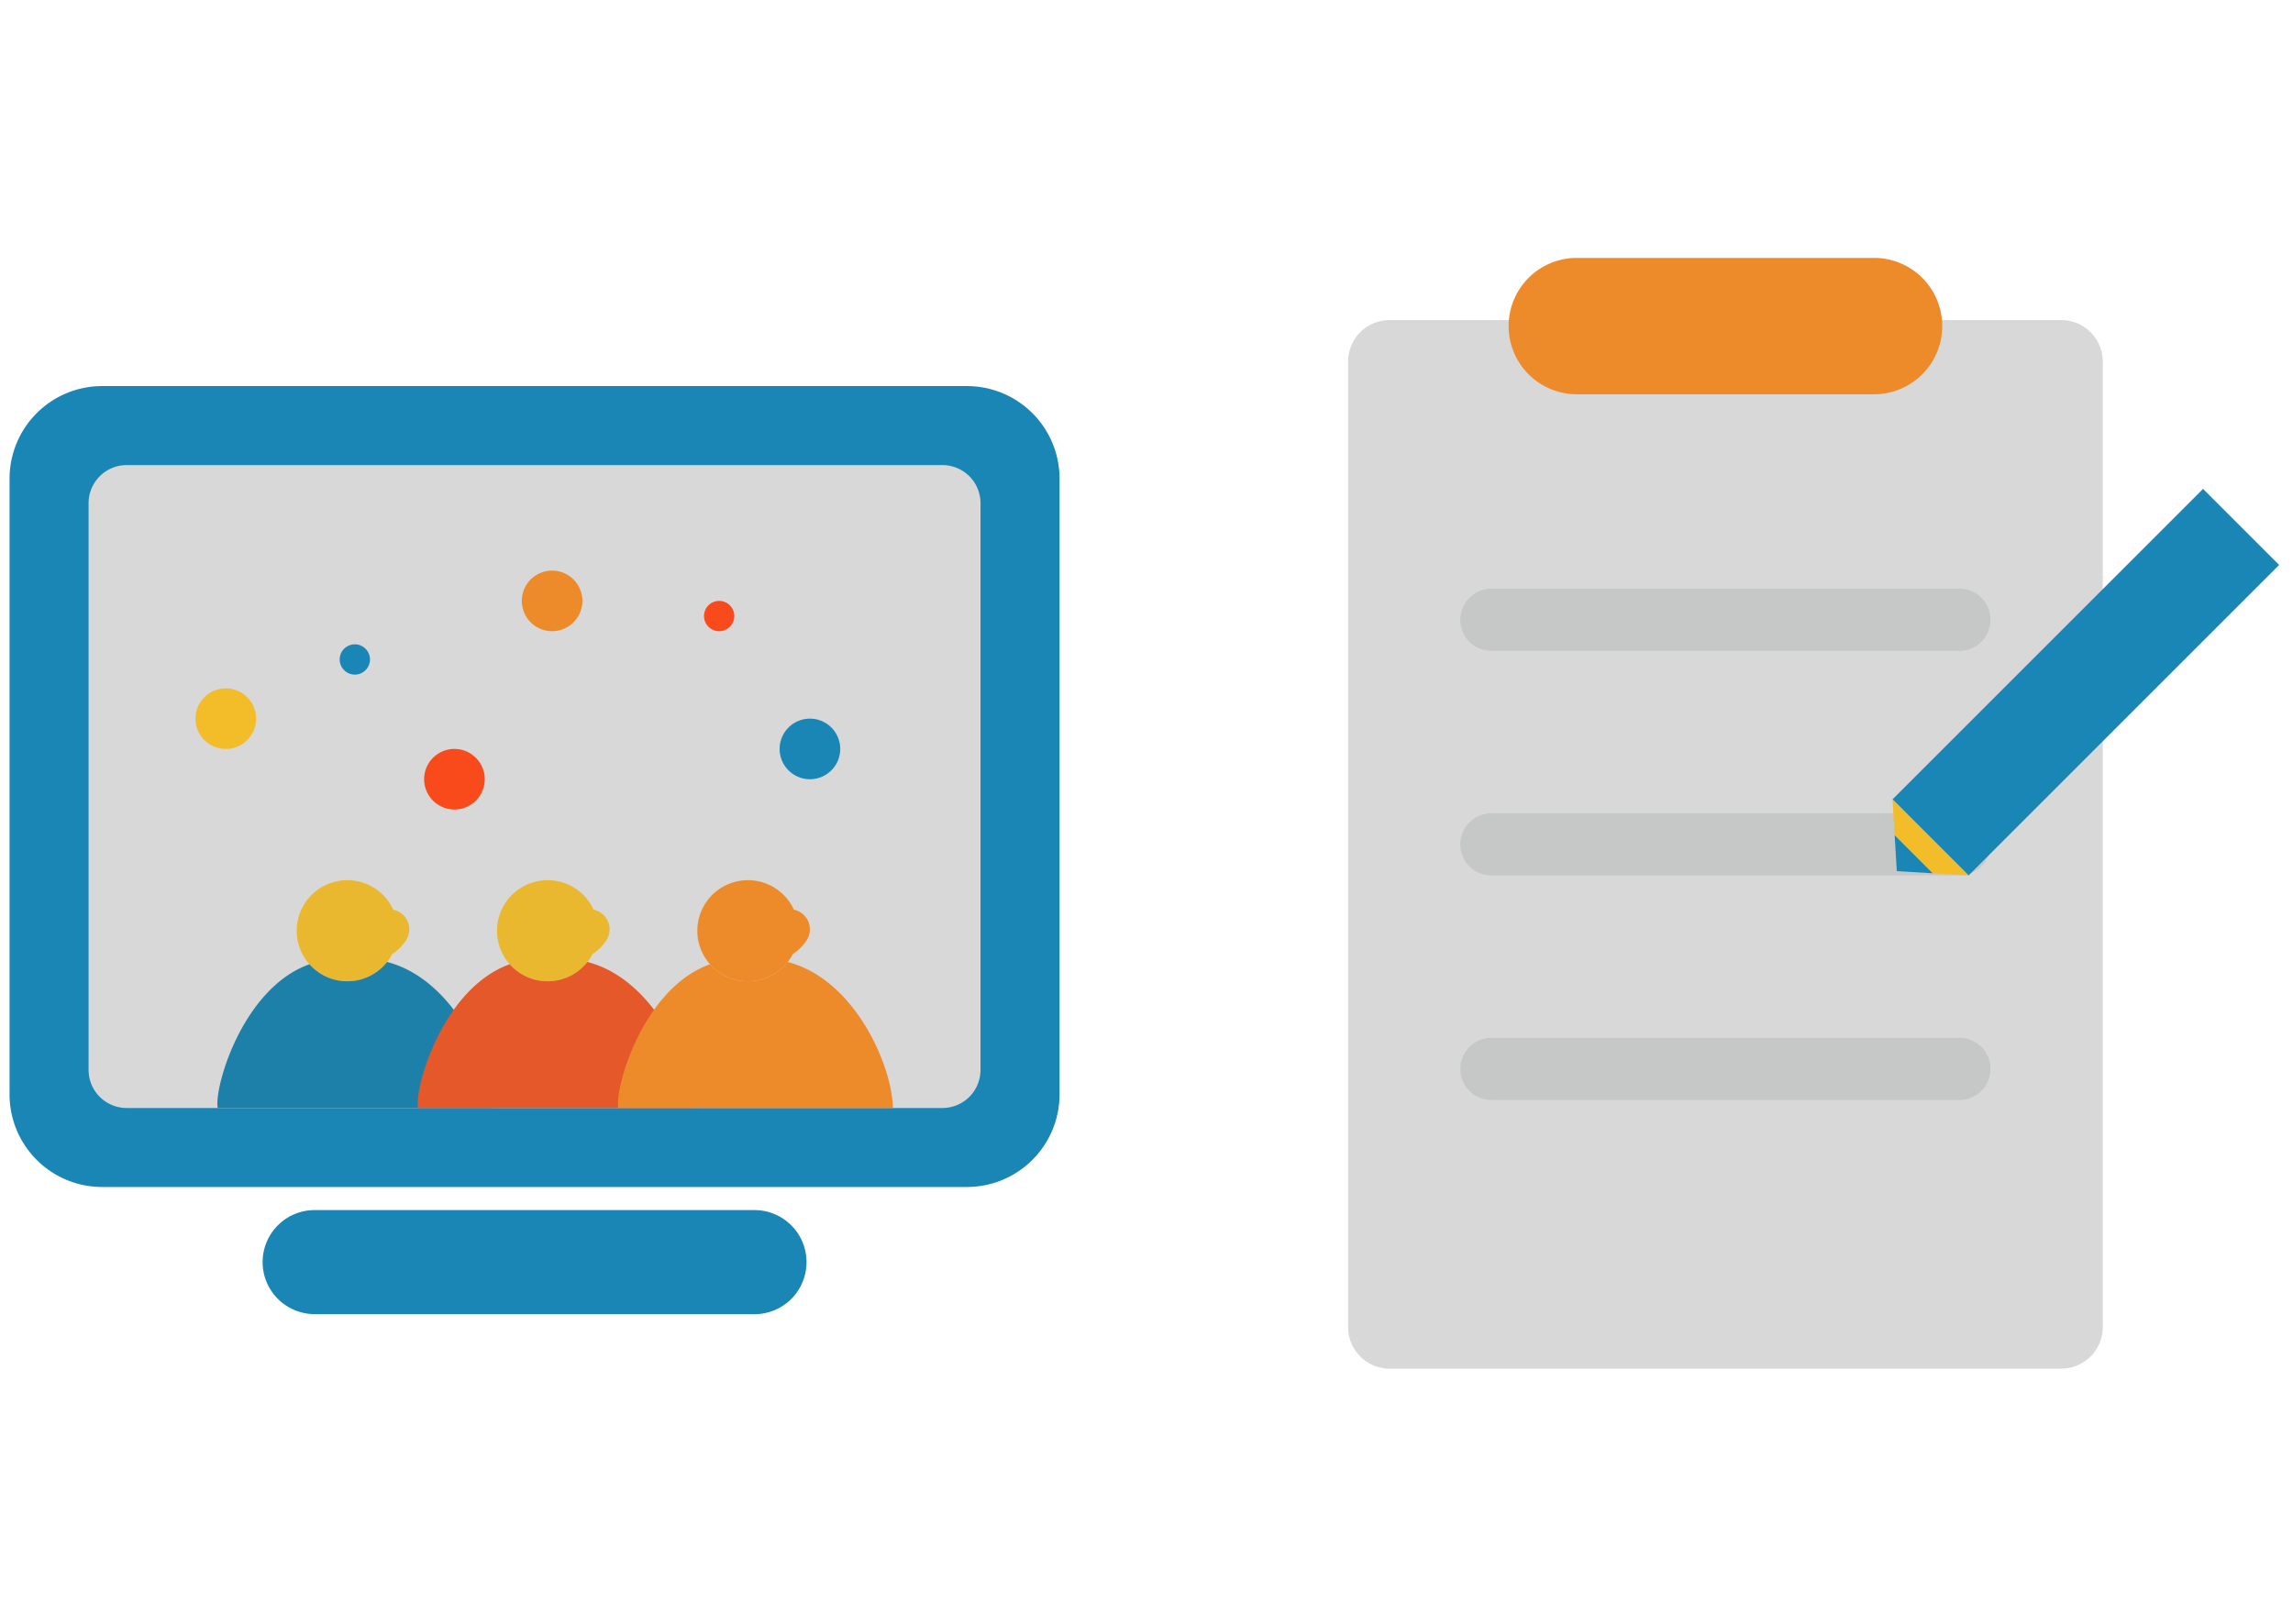 <svg xmlns="http://www.w3.org/2000/svg" xmlns:xlink="http://www.w3.org/1999/xlink" width="240" height="170" viewBox="0 0 240 170"><defs><clipPath id="a"><rect width="237.55" height="116.28" fill="none"/></clipPath></defs><g transform="translate(-2961 -3282)"><rect width="240" height="170" transform="translate(2961 3282)" fill="none"/><g transform="translate(2962 3309)"><g transform="translate(0 0)" clip-path="url(#a)"><path d="M112.258,9.56V110.644a4.344,4.344,0,0,0,4.343,4.343h70.3a4.344,4.344,0,0,0,4.343-4.343V9.56A4.343,4.343,0,0,0,186.9,5.217H116.6a4.343,4.343,0,0,0-4.343,4.343" transform="translate(27.844 1.293)" fill="#d8d8d8"/><path d="M163.964,14.278H132.857a7.139,7.139,0,0,1,0-14.278h31.107a7.139,7.139,0,0,1,0,14.278" transform="translate(31.183 -0.001)" fill="#ed8b2b"/><path d="M173.837,34.255H124.97a3.254,3.254,0,1,1,0-6.507h48.867a3.254,3.254,0,1,1,0,6.507" transform="translate(30.19 6.882)" fill="#c6c7c7"/><path d="M173.837,53.094H124.97a3.254,3.254,0,1,1,0-6.507h48.867a3.254,3.254,0,1,1,0,6.507" transform="translate(30.19 11.555)" fill="#c6c7c7"/><path d="M173.837,71.932H124.97a3.254,3.254,0,1,1,0-6.507h48.867a3.254,3.254,0,1,1,0,6.507" transform="translate(30.19 16.227)" fill="#c6c7c7"/><rect width="45.967" height="11.262" transform="translate(197.082 56.685) rotate(-45)" fill="#1986b5"/><path d="M165.877,53.383l-7.964-7.964.225,3.757,3.982,3.982Z" transform="translate(39.168 11.265)" fill="#f3bc29"/><path d="M162.076,52.412l-3.981-3.981.225,3.757Z" transform="translate(39.213 12.012)" fill="#1986b5"/><path d="M76.878,81.823a5.526,5.526,0,0,0-.422-.449,5.434,5.434,0,0,0-3.758-1.5H26.674a5.434,5.434,0,0,0-3.758,1.5,5.527,5.527,0,0,0-.422.449,5.446,5.446,0,0,0,3.863,8.933v.016H72.7a5.45,5.45,0,0,0,4.18-8.95" transform="translate(5.264 19.81)" fill="#1986b5"/><path d="M109.9,84.905V20.445a9.694,9.694,0,0,0-9.693-9.693H9.693A9.694,9.694,0,0,0,0,20.445v64.46A9.694,9.694,0,0,0,9.693,94.6h90.514a9.7,9.7,0,0,0,9.693-9.695" transform="translate(0 2.666)" fill="#1986b5"/><path d="M3.994,0H89.366a3.993,3.993,0,0,1,3.993,3.993v59.32a3.995,3.995,0,0,1-3.995,3.995H3.994A3.994,3.994,0,0,1,0,63.314V3.994A3.994,3.994,0,0,1,3.994,0Z" transform="translate(8.27 21.689)" fill="#d8d8d8"/><path d="M29.378,52.2a5.3,5.3,0,0,1,4.814,3.089,2.1,2.1,0,0,1,1.333,3.2,4.939,4.939,0,0,1-1.445,1.439,5.35,5.35,0,0,1-.539.837,5.285,5.285,0,0,1-4.1,2.022h-.066a5.293,5.293,0,1,1,0-10.586" transform="translate(5.974 12.946)" fill="#e9b82e"/><path d="M35.19,59.059a5.281,5.281,0,0,1-4.1,2.022h-.066a5.272,5.272,0,0,1-3.96-1.781c-7.029,2.5-10.009,12.962-9.6,15.048H46.2C46.158,70.022,42.267,60.9,35.19,59.059" transform="translate(4.324 14.648)" fill="#1d80a9"/><path d="M46.177,52.2a5.3,5.3,0,0,1,4.814,3.089,2.1,2.1,0,0,1,1.333,3.2,4.939,4.939,0,0,1-1.445,1.439,5.349,5.349,0,0,1-.539.837,5.285,5.285,0,0,1-4.1,2.022h-.066a5.293,5.293,0,1,1,0-10.586" transform="translate(10.141 12.946)" fill="#e9b82e"/><path d="M51.989,59.059a5.281,5.281,0,0,1-4.1,2.022h-.066a5.272,5.272,0,0,1-3.96-1.781c-7.029,2.5-10.009,12.962-9.6,15.048H63c-.039-4.326-3.929-13.451-11.006-15.288" transform="translate(8.491 14.648)" fill="#e45829"/><path d="M62.975,52.2a5.3,5.3,0,0,1,4.814,3.089,2.1,2.1,0,0,1,1.333,3.2,4.939,4.939,0,0,1-1.445,1.439,5.35,5.35,0,0,1-.539.837,5.285,5.285,0,0,1-4.1,2.022h-.066a5.293,5.293,0,1,1,0-10.586" transform="translate(14.307 12.946)" fill="#ed8b2b"/><path d="M68.787,59.059a5.281,5.281,0,0,1-4.1,2.022h-.066a5.272,5.272,0,0,1-3.96-1.781c-7.029,2.5-10.009,12.962-9.6,15.048H79.793c-.039-4.326-3.929-13.451-11.006-15.288" transform="translate(12.658 14.648)" fill="#ed8b2b"/><path d="M70.925,41.819a3.171,3.171,0,1,1-3.17-3.17,3.17,3.17,0,0,1,3.17,3.17" transform="translate(16.019 9.586)" fill="#1986b5"/><path d="M41.11,44.359a3.171,3.171,0,1,1-3.17-3.17,3.17,3.17,0,0,1,3.17,3.17" transform="translate(8.624 10.216)" fill="#f94a1b"/><path d="M49.3,29.4a3.171,3.171,0,1,1-3.171-3.17A3.171,3.171,0,0,1,49.3,29.4" transform="translate(10.656 6.506)" fill="#ed8b2b"/><path d="M21.937,39.278a3.171,3.171,0,1,1-3.17-3.17,3.17,3.17,0,0,1,3.17,3.17" transform="translate(3.868 8.956)" fill="#f3bc29"/><path d="M61.41,30.357a1.585,1.585,0,1,1-1.585-1.585,1.586,1.586,0,0,1,1.585,1.585" transform="translate(14.446 7.136)" fill="#f94a1b"/><path d="M30.857,34a1.585,1.585,0,1,1-1.585-1.585A1.586,1.586,0,0,1,30.857,34" transform="translate(6.867 8.039)" fill="#1986b5"/></g></g></g></svg>